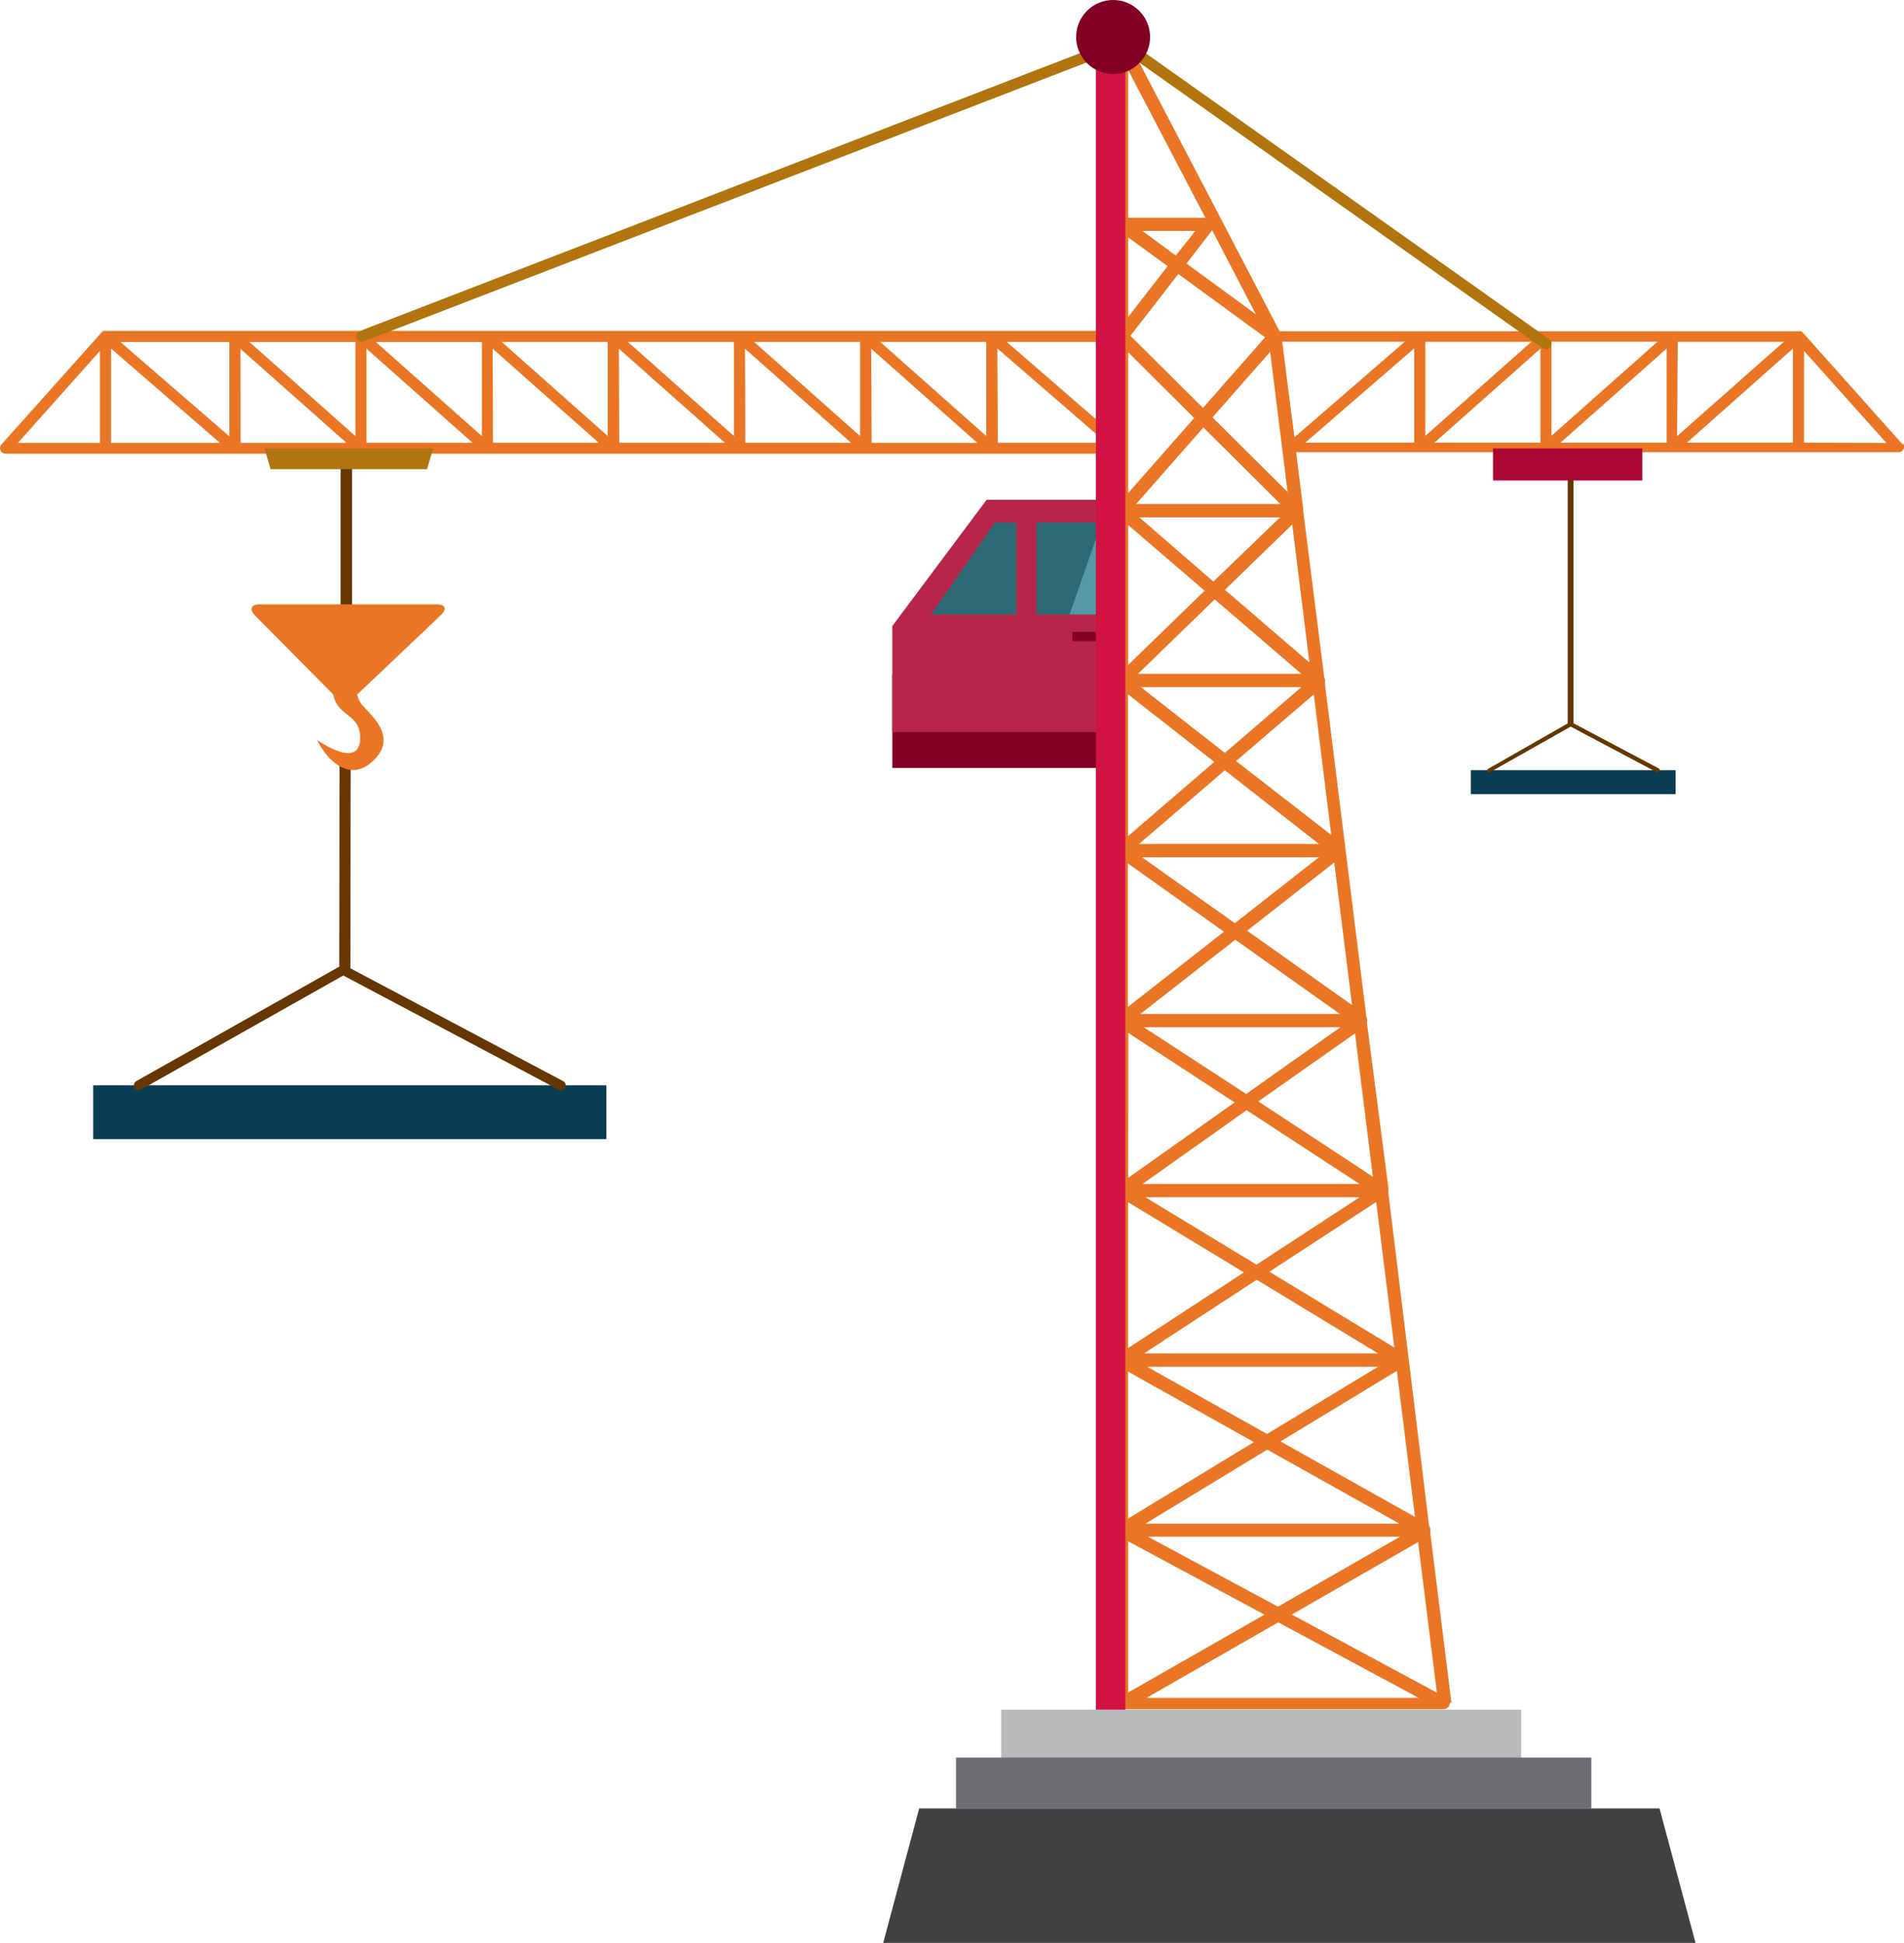 <svg xmlns="http://www.w3.org/2000/svg" viewBox="0 0 171.43 174.86"><title>grue1</title><rect x="141.15" y="41.8" width="0.52" height="23.43" style="fill:#663700"/><rect x="132.43" y="69.31" width="18.44" height="2.16" style="fill:#0a3c52"/><path d="M149.23,69.49l-.08,0-7.73-4.1-7.26,4.1a.17.17,0,1,1-.17-.3L141.33,65a.17.17,0,0,1,.17,0l7.82,4.14a.17.17,0,0,1-.08.33Z" style="fill:#663700"/><polygon points="31.55 87.3 30.55 87.29 30.57 68.75 31.57 68.76 31.55 87.3" style="fill:#663700"/><rect x="30.67" y="40.81" width="1.03" height="16.16" style="fill:#663700"/><path d="M29.94,61.14h2.35a2.22,2.22,0,0,0,.35,2.35c1,1.07,3.3,3.09.69,5.21-1.92,1.56-3.85-.21-4.78-2.11,0,0,3.77,2.7,3.87-.06S29.66,64.84,29.94,61.14Z" style="fill:#ea7524"/><path d="M130.68,153.22l-1.89-15.17,0-.05,0-.09,0,0s0,0,0-.05a.54.54,0,0,0,0-.1.55.55,0,0,0,0-.1s0,0,0-.05l0,0,0-.09-.05-.08-.06-.07h0L125,107.33v0a.54.54,0,0,0,0-.07.4.4,0,0,0,0-.2.54.54,0,0,0,0-.07v0a.56.56,0,0,0,0-.09l0-.05L123.08,92.1a.54.54,0,0,0,0-.08h0a.68.68,0,0,0,0-.07.39.39,0,0,0,0-.23s0,0,0-.07h0a.6.6,0,0,0-.06-.12l0-.05,0,0-3.72-29.87,0-.07,0,0v0a.62.62,0,0,0,0-.09.55.55,0,0,0,0-.09.54.54,0,0,0,0-.09.61.61,0,0,0,0-.09v0l0,0,0-.08-.06-.07,0,0L117.34,46s0,0,0,0a.58.58,0,0,0,0-.09l0-.08L115.38,30.2h0a.6.6,0,0,0-.06-.18v0L101.52,3.6a.6.6,0,0,0-1.13.28V153.39s0,0,0,0a.51.51,0,0,0,0,.07v.06l0,.06,0,.06v0h0a.58.58,0,0,0,.09.11h0l.1.07,0,0,.1,0h0l.14,0h29.13a.6.6,0,0,0,.6-.6A.62.62,0,0,0,130.68,153.22ZM113.07,28.28l-6.24-4.56,2.31-3Zm2.86,16-6.76-6.72,5.19-5.9ZM101.58,31.71l5.94,5.91-5.94,6.75Zm.2-1.49,4.31-5.56,7.81,5.7-5.59,6.35Zm.68,30.42,6.91-6.7,7.8,6.7Zm14.71,1.2-6.89,5.92-7.56-5.92Zm-15.59-2V47.25l6.88,5.91Zm1-13.28h12.67l-6,5.78Zm-.29-1.2,6.06-6.89,6.93,6.89Zm-.73,17.12,7.77,6.09-7.77,6.68Zm1,13.47,7.72-6.63,8.47,6.63Zm16.19,1.2-7.57,5.93-8.36-5.93Zm-8.55,6.7-8.65,6.77V77.7Zm-7.52,7.4,8.54-6.68,9.42,6.68Zm18,1.2-8.48,6-9.21-6Zm-19.09.51,9.57,6.25L101.58,106Zm1.28,13.59,9.37-6.64,10.17,6.64Zm19.54,1.2-9.28,6.06-10-6.06ZM112,114.51l-10.43,6.81V108.19Zm-10.43,22.15V123.44l11.33,6.34Zm12.53-6.2,11.9,6.66H103.13ZM103.28,123h20.8l-10,6.05Zm-.28-1.2,10.15-6.63,10.93,6.63Zm23.06,16.49-11,6.3-11.71-6.3Zm-10.77-8.57,10.48-6.35,1.63,13.14Zm-1-15.27,9.62-6.28,1.63,13.1Zm-1-15.33L122,93l1.61,12.9Zm-1-15.36,7.84-6.14,1.6,12.83Zm-1-15.27,7-6,1.57,12.65Zm-1-15.41,6.06-5.88,1.54,12.42ZM105.86,23l-3-2.22h4.77Zm-.73.95-3.55,4.57V21.37Zm-3.55,114.76,12.27,6.6-12.27,7ZM115.09,146l12.64,6.8h-24.5Zm1.22-.7,11.37-6.52,1.69,13.55ZM108.53,19.6h-6.95V6.31Z" style="fill:#ea7524"/><path d="M101.45,40.53a.5.5,0,0,0,0-.17V30.28a.5.5,0,0,0-.5-.5H9.49a.49.49,0,0,0-.17,0h0a.49.49,0,0,0-.15.11h0L.13,40a.5.5,0,0,0,.37.83H101l.14,0h0a.49.49,0,0,0,.13-.09h0l0,0a.5.5,0,0,0,.08-.11ZM43.39,39.25l-9.55-8.47h9.55ZM10,31.37l9.81,8.49H10Zm.84-.59h9.81v8.49Zm10.81.61,9.55,8.47H21.66Zm.81-.61H32v8.47ZM33,31.38l9.55,8.47H33Zm11.36,0,9.55,8.47H44.39Zm.81-.61h9.55v8.47Zm10.55.61,9.55,8.47H55.75Zm.81-.61h9.55v8.47Zm10.55.61,9.55,8.47H67.11Zm.81-.61h9.55v8.47Zm10.55.61L88,39.86H78.48Zm.81-.61h9.55v8.47Zm10.55.59,9.81,8.49H89.84Zm10.65,7.9-9.81-8.49h9.81ZM9,31.58v8.28H1.61Z" style="fill:#ea7524"/><path d="M171.31,40l-9-10.08h0a.49.49,0,0,0-.15-.11h0a.49.49,0,0,0-.18,0H114.71a.5.5,0,0,0-.16.06h0a.49.49,0,0,0-.11.09v0l0,0a.49.49,0,0,0-.07.15v0a.5.5,0,0,0,0,.19l1.39,10.08a.5.5,0,0,0,.05.15l0,0,.07.09,0,0,.13.08h0l.16,0h54.77a.5.5,0,0,0,.37-.83Zm-31.62-9.25h9.55l-9.55,8.47Zm-23.14,8.6-1.19-8.6h11.13Zm10.78-8v8.49h-9.81Zm1-.59h9.55l-9.55,8.47Zm10.37.61v8.47h-9.55Zm11.36,0v8.47H140.5Zm1-.61h9.55L151,39.25Zm10.37.61v8.47h-9.55Zm1,8.47V31.58l7.41,8.28Z" style="fill:#ea7524"/><rect x="80.34" y="60.69" width="20.64" height="8.42" style="fill:#820024"/><polygon points="100.98 65.89 80.34 65.89 80.34 56.34 88.83 44.98 100.98 44.98 100.98 65.89" style="fill:#b7264a"/><rect x="93.31" y="47.02" width="5.88" height="8.28" style="fill:#2e6a75"/><polygon points="99.19 55.3 96.3 55.3 99.19 47.02 99.19 55.3" style="fill:#5698a5"/><polygon points="91.51 55.3 83.83 55.3 89.58 47.02 91.51 47.02 91.51 55.3" style="fill:#2e6a75"/><rect x="96.55" y="56.86" width="2.52" height="0.84" style="fill:#820024"/><path d="M139.19,31.43a.5.5,0,0,1-.29-.09l-38-26.9L32.71,30.74a.5.5,0,0,1-.36-.93l68.71-26.5.22.15,38.2,27.06a.5.5,0,0,1-.29.91Z" style="fill:#b2740e"/><rect x="8.39" y="97.67" width="46.21" height="4.84" style="fill:#0a3c52"/><path d="M50.49,98.11a.43.43,0,0,1-.2-.05L30.91,87.79,12.71,98.05a.43.43,0,1,1-.43-.76L30.69,86.91a.43.43,0,0,1,.42,0L50.69,97.29a.43.43,0,0,1-.2.82Z" style="fill:#663700"/><path d="M23.36,54.39c-.75,0-.93.44-.4,1l7.15,7.22a1.4,1.4,0,0,0,1.94,0l7.67-7.28c.54-.52.37-.94-.37-.94Z" style="fill:#ea7524"/><polygon points="38.45 42.22 24.36 42.22 23.82 40.36 39 40.36 38.45 42.22" style="fill:#b2740e"/><rect x="90.14" y="153.86" width="46.82" height="4.57" style="fill:#b8babc"/><rect x="86.08" y="158.17" width="57.2" height="4.58" style="fill:#6d6e71"/><polygon points="152.66 174.85 79.52 174.85 82.76 162.75 149.42 162.75 152.66 174.85" style="fill:#414042"/><rect x="134.43" y="40.36" width="13.44" height="2.88" style="fill:#ab0634"/><rect x="98.67" y="3.84" width="2.65" height="150.02" style="fill:#d11242"/><circle cx="100.22" cy="3.33" r="3.33" style="fill:#820024"/></svg>